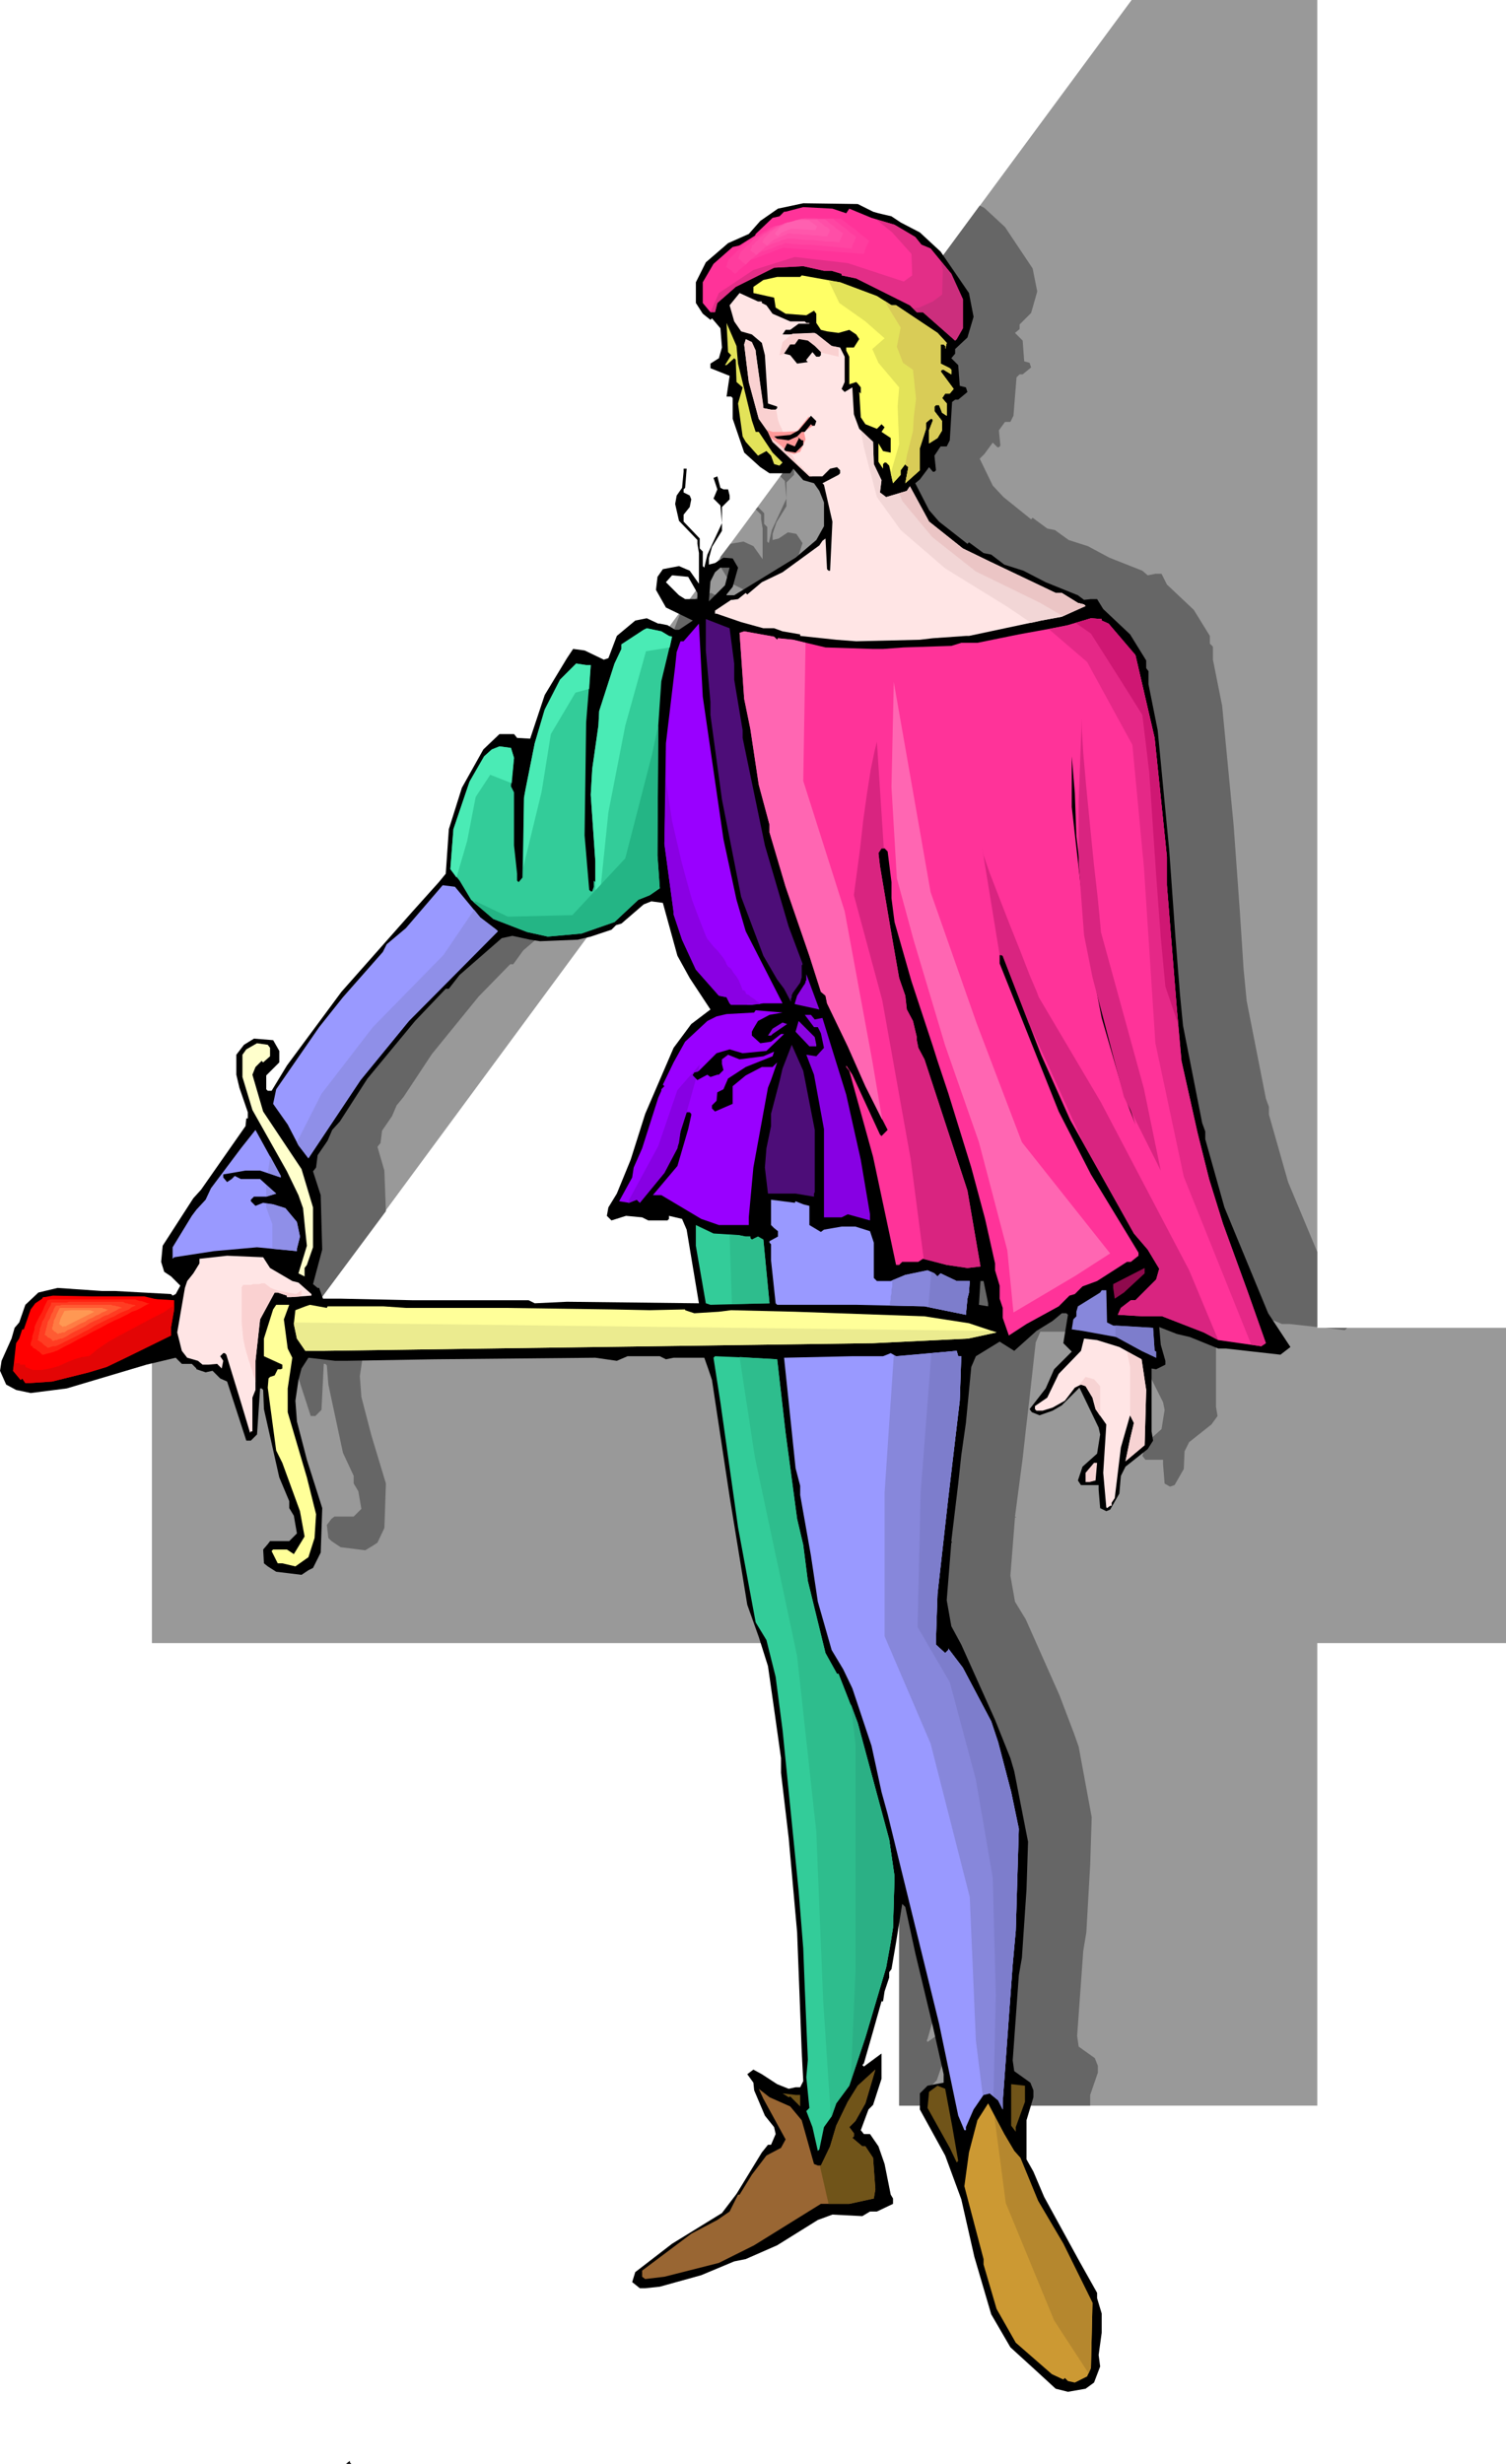 <svg xmlns="http://www.w3.org/2000/svg" width="6.54in" height="10.699in" fill-rule="evenodd" stroke-linecap="round" preserveAspectRatio="none" viewBox="0 0 1963 3212"><style>.pen1{stroke:none}.brush3{fill:#000}.brush4{fill:#f39}.brush6{fill:#ffe5e5}.brush7{fill:#fad1d1}.brush9{fill:#e3e359}.brush10{fill:#8905e0}.brush11{fill:#4d0d78}.brush12{fill:#90f}.brush13{fill:#3c9}.brush14{fill:#99f}.brush15{fill:#8700e3}.brush18{fill:#8787db}.brush19{fill:red}.brush21{fill:#f7d3d3}.brush23{fill:#705419}.brush26{fill:#7d7dcc}.brush31{fill:#ff66b2}</style><path d="M198 1731 1475 0h242v1731h246v411h-246v603h-545v-603H198v-411zm192 0h782V670L390 1731z" class="pen1" style="fill:#999"/><path d="m1277 268 6 3 27 25 36 54 6 30-8 28-15 15v6l-6 5 10 10 2 27 7 2 2 6-11 9h-4l-4 4-4 50-4 8h-7l-8 11 2 20-2 2h-2l-6-6-11 15-6 6 17 35 14 15 36 29 2-2 19 14 10 2 18 13 25 8 28 15 43 17 7 6 10-2h8l7 14 35 33 21 34v10l4 4v17l12 60 15 156 8 111 5 77 4 41 25 127 4 11v10l25 88 38 91v98l-36-4h-10l-36-15-17-4-23-10 2 23 5 22v5l-11 6-6-2v83l2 12-8 11-29 23-6 12-1 23-12 21-6 2-7-4-2-25v-6h-23l-4-5 6-18 19-17 4-25-2-10-26-52-23 23-11 8-17 6-10-4-4-4 21-27 12-25 23-23-12-11 6-37-2-2h-6l-11 10-21 13-29 25-18 8h-32l-6 14-8 72-5 43-4 36-10 76 2 1h-2l-6 76 6 34 14 23 44 99 19 50 6 17 17 92-2 62-5 88-4 24-8 111 2 14 21 15 4 10v9l-10 29v14h-123l-15-27v-21l10-10 21-4v-11l-14-62-23-96-14-60-3-4-8 50-6 35-4 4v7l-5 18-2 13h-2l-12 39-12 42-1 2 1 2 24-17v32l-12 35-6 6-9 27h-34v-603h-87l-1-2-11-38-15-43-23-140-23-152-5-12-5-17h-41l-9 2-8-4h-42l-14 6-29-4-209 2-116 2h-13l-35-4-10 13-3 16-4 27 2 27 13 50 19 63-2 58-9 19-6 4-10 6-32-4-12-8-4-4-2-17 6-8 4-3h25l10-10-4-23-6-10v-10l-14-30-19-89-2-25-2-2h-2l-3 60-6 6-2 2h-6l-25-77-9-4-10-10-10 2-11-4v-2l-6-6h-14l-7-7-39 9-76 23v-39l58-79 51 3 2 2 4-2 5-12-11-11-10-6-3-13 1-13 334-453 26-29 10-11v-9l201-273 5 2 6-2 11-29 23-19 16-4 15 8h2l10 2 9 6h6l17-12-34-17-14-23 1-11 13-17 17-3 13 6 12 17v-40l-2-12v-6l-7-7 3-3 8 8v14l4 4v19l2 2 4-17 19-41-2-23-6-6 11-15h5l2 8v5l-10 10v31l-13 21-5 15v8l8-2 12-8 11 2 8 12-8 25-7 9v2h9l81-50 27-23 10-17v-31l-6-15-8-10-13-4-14-15-4 6h-27l-11-8-15-14 217-295zm479 1463-3 3-25-3h28zm-1366 0h782V670l-386 525-11-2-23-6-14 4-56 48-13 18h-4l-41 42-61 75-37 56-9 11-6 14-13 19-2 16-4 5 9 31 2 53-113 152z" class="pen1" style="fill:#666"/><path d="m1138 276 7 2 17 4 12 8 25 13 27 25 37 54 6 31-8 27-16 15v6l-5 6 9 9 2 27 8 2 2 6-12 10h-4l-4 3-3 50-4 8h-8l-8 12 2 19-2 2h-2l-5-6-12 16-6 5 18 35 13 15 37 29 2-2 19 14 10 2 17 13 25 8 29 15 42 17 8 6 9-1h8l8 13 35 33 21 34v10l3 4v17l12 60 15 156 8 112 6 76 4 41 25 127 4 11v10l25 89 57 138 29 44-13 10-71-8h-10l-37-15-17-4-23-9 2 23 6 21v5l-12 6-6-1v82l2 12-7 11-29 23-6 12-2 23-12 21-5 2-8-4-2-24v-6h-23l-4-6 6-18 19-17 4-25-2-9-25-52-23 23-12 7-17 6-10-4-3-4 21-27 11-25 23-23-11-11 6-37-2-2h-6l-12 10-21 13-29 26-19-12-31 19-6 14-7 73-6 42-4 37-9 75 1 2h-1l-6 75 6 34 13 24 44 98 20 50 5 17 18 92-2 62-6 89-4 23-8 111 2 14 21 15 4 10v9l-9 30v51l9 16 14 33 46 84 23 41v7l6 20v25l-4 29 2 15-8 21-11 8-23 4-16-4-25-23-34-31-25-43-22-75-17-75-21-57-33-60v-21l10-10 21-4v-11l-14-62-23-96-13-60-4-4-8 50-6 35-3 4v7l-6 18-2 13h-2l-11 39-12 42-2 2 2 2 23-17v33l-11 34-6 6-10 27 4 5h8l11 16 8 23 8 40 3 5v7l-21 10h-9l-10 6-39-2-19 7-53 33-41 18-15 3-43 18-54 15-19 2h-7l-10-8 4-13 48-37 65-40 19-25 33-54 8-10h4l6-14-2-9-12-15-14-33-1-10-8-11 8-6 11 6 20 13 15 6 9-2h6l4-8-2-38-6-156-11-123-10-85v-19l-9-64-8-56-12-38-15-42-23-141-23-152-4-12-6-17h-40l-10 2-8-4h-42l-14 6-28-4-210 2-115 2h-14l-35-4-9 14-4 15-4 27 2 27 13 50 20 63-2 58-10 20-6 3-9 6-33-4-11-7-5-4-1-18 6-7 3-4h25l10-10-4-23-6-10v-9l-13-31-20-89-1-25-2-2h-2l-4 60-6 6-2 2h-6l-25-77-9-4-10-10-9 2-12-4v-1l-6-6h-13l-8-8-38 9-104 31-47 6-19-4-13-7-8-18 2-13 13-29 4-14 6-7 8-23 17-16 25-6 58 4h17l73 4 2 2 4-2 6-11-12-12-9-6-4-13 2-21 40-62 10-11 58-83 1-10h2v-8l-11-32-4-17v-26l10-13 13-8 25 2 8 14v15l-17 17v18l2 2h5l20-33 71-96 92-104 35-39 9-11 4-58 17-54 28-50 21-20h19l4 5 17 1 19-57 29-48 8-12 15 2 25 12 6-2 11-29 24-20 15-3 15 7h2l10 2 10 6h5l18-12-35-17-13-23 2-17 7-10 21-4 14 6 12 17v-40l-2-12v-5l-24-25-5-22 2-11 7-10 2-21v-4h4l-2 25-2 2v4l8 4 2 5-2 10-8 10v9l21 22v13l4 4v19l2 2 4-17 19-41-2-23-9-9 5-12-5-15 5-2 4 15 4 2h6l2 8v5l-10 10v31l-13 21-4 15v8l8-2 11-7 12 1 7 12-7 25-8 10v1h10l80-49 27-23 10-18v-31l-6-15-7-10-14-4-13-15-4 6h-27l-12-8-21-19-15-44v-27l-2-2h-6l4-27-25-10v-6l11-7 4-14-2-25-11-13-2 2-10-8-9-14v-27l13-26 29-25 27-12 15-17 23-16 33-7 71 1 20 10zm-255 970 16 29 27 41-25 19-23 31-37 86-19 60-18 44-11 18-2 11 6 6 19-6 21 2 8 4h25l2-2v-4l17 4 6 14 16 96-172-2-42 2-8-4H537l-92-2h-24l-5-14h-2l-6-5 12-45-2-71-10-31 4-5 2-16 13-19 6-14 10-11 36-56 62-75 40-42h4l14-18 55-48 14-3 23 5 13 2 49-2 17-4 27-9 6-6 7-2 29-25 10-4 15 2 19 69zm405 453v4l-12-2 2-31h4l6 29zM909 773v8h-16l-8-5-17-17 8-9 21 2 12 21zm36-10-21 21 2-26 6-12 7-6h12l-6 23z" class="pen1 brush3"/><path d="m1103 278 4-6 29 12 30 9 27 16 8 10 12 5 27 33 15 33v38l-8 14-2 2-42-37h-8l-9-9-70-35-19-4v-2l-13-4h-10l-27-6-38 2-50 25-24 21-3 12h-6l-10-12v-27l14-24 25-22 9-2h16l5-15 22-21 9-2 6-6h2l23-6 38 2 18 6z" class="pen1 brush4"/><path d="m1143 386 19 12h6l54 36 12 13-2 8v-4l-2-2h-4v25l12 6 2 2v6l-10-6h-2l-2 2 17 23-5 6h-6l-4 6 6 7v16l-6-4-4-10h-4l-2 2v6l10 13v12l-6 10-11 7v-17l5-13-1-2h-2l-6 5v8l-8 25v29l-19 17 4-21-4-4-6 8v6l-10 11-5-23-4-4h-2l-2 2v6l-6-9v-24l6 10 10 2v-19l-12-8 4-6-4-4-6 6-15-6-6-9-2-33 2 2v-8l-4-5-2-2-9 3v-36l-4-8v-4h10l7-11-4-6-9-6-14 4-15-2-8-2-6-9v-12l-3-4-10 6-27-2-13-8-2-13-27-6v-8l13-9 18-4h30l2-2 50 9 48 18z" class="pen1" style="fill:#ff6"/><path d="M993 393v2l6 3 8 11 23 10h19l2 2h4v1h-14l-11 8h-6l-4 6h8l34-2 22 17 11 2 6 12v33l-4 9 4 4 10-6 2 35 7 19 18 17 1 29 10 21-2 16 8 6 27-8 4-6 25 46 44 35 35 17 86 41h8l21 13 8 2 2 2-31 14-27 5-94 20h-4l-43 3-17 2-83 2-26-2-47-5v-2l-23-4-11-4h-14l-29-8-32-11h-2v-4l21-14h2l7-1 10-8 2 2 19-16 27-13 48-35 4-6 4-3 2 40 2 2h2l3-64-11-48-2-2 21-11 2-2v-4l-4-4-9 2-10 10h-17l-48-45-6-13-12-17-13-48-6-49 2-7 8 4 5 11v2l10 73 10 2h6l2-2v-2l-12-4-4-63-4-16-13-11-14-4-9-13-6-21 13-16 24 11h5z" class="pen1 brush6"/><path d="M972 444h4l1 1h1l2 1 5 11v2l10 70v3l10 2h6l1 1 1 6 1 6 2 6 3 6 2 6 2 6 2 6v5l2 2v1l1 1v2l1 1v1l1 1 1 1v1h1l1 1 1 2 2 3 1 2 2 3 2 2 2 1 2 1v1l1 1 1 1 1 1v1l1 1h1l1 1h1l1 1 1 1 2 1 1 2 2 1h-4l-48-45-6-13-12-17-13-48-6-49 2-5zm44 19 4-17 13-11 27-1 4 1 20 16 9 2v12l-21-5-19-6-14 3-23 6z" class="pen1 brush7"/><path d="m999 560 8 3h16l16-1 15-19 7 11-13 9 2 10-7 16-8 3-9-3-8-8-14-11-3-7-2-3z" class="pen1" style="fill:#f99"/><path d="m962 474 18 74 5 15h4l18 27 13 13-4 4-7-2-4-11-6-6-11 6-16-18-4-7-6-43 6-21-8-7-1-29-2-2-10 9h-2l8-13-4-4-2-38 13 30 2 23z" class="pen1 brush9"/><path d="m1062 451 8 8v4l-2 2h-4l-5-6-8 10v1l2 2-14 2-9-11-8-2 8-12h6l5-7 12 2 9 7zm0 104h-3l-2-2-8 10h-4l-6 6 6 5h2v6l-10 10-13-2-2-2 4-8 10 4 5-10v-1l-2-2-11 5-15-2-4-3 21-2 11-6 16-19 7 7-2 6z" class="pen1 brush3"/><path d="m1436 809 9 4 35 41 25 108 16 155v37l13 162 6 67 21 94 15 60 18 58 32 88 24 68-6 4-56-8-19-10-54-21h-25l-33-2 4-9 13-10h6l27-27 4-14-15-25-18-21-83-148-38-85-50-129-2-1h-2v11l77 193 42 82 62 102v4l-10 8h-5l-39 25-19 7-10 10-7 2-14 14-42 23-23 15-8-23v-13l-4-12v-17l-6-20v-9l-13-58-18-67-30-97-14-42-6-19-28-85-22-77-4-31v-21l-5-40-4-4h-4l-4 6 2 17 14 83 11 63 8 23 2 18 8 15 5 21v4l2 10 8 15 56 171 17 99-17 2-27-4-31-8-6 4h-21l-4 4h-4l-30-141-31-112-4-5v-2l8 12 36 78 2 2 8-8-29-57-23-52-27-56-2-10-6-5-15-47-31-90-21-71v-10l-14-52-11-73-8-39-6-86 6-2 39 7 4 4 1-2 20 2 42 10 62 2h13l27-2 62-2 13-4h21l54-11 44-8 20-4 30-9 14 1v2z" class="pen1 brush4"/><path d="m1051 1270 17 46-32-7v-1l3-10 9-14 1-1v-1l1-1v-2l1-1v-8z" class="pen1 brush10"/><path d="M957 865v21l11 66v10l29 140 31 106 18 48v2h-1v16l-2 7-10 14v1l-1 1v3l-1 2v4l-9-17-9-12-18-31-29-77-25-127-15-110v-17l-6-67v-41l31 12 6 46z" class="pen1 brush11"/><path d="m943 1094 17 79 12 41 48 94h-25l-15 2h-27l-2-2-4-8-10-2-30-34-18-39-11-33v-3l-12-89 2-131 8-67 4-33 2-19 5-14h4l20-23 5 95 27 186z" class="pen1 brush12"/><path d="m872 829 4 1-14 58-4 58-1 169 3 43-13 9-15 6-31 29-43 15-44 4-27-6-44-17-29-25-15-25-12-15 4-52 21-62 19-33 10-9 10-4 15 2 4 13-4 37 4 8v69l4 37v9l2 2 5-6 2-104 2-11 12-60 13-44 20-39 21-21 13 2h6l-6 75-2 147 6 71 2 2h2l2-6v-8l2 2v-27l-6-87 2-34 8-56 1-19 20-62 9-19v-6l29-19 4-2 19 4 10 6z" class="pen1 brush13"/><path d="m1403 1090 16 133 15 83 33 121 13 39-15-39-29-100-19-98-20-177v-66l4 48 2 56z" class="pen1 brush3"/><path d="m626 1196 21 16 2 2-116 117-63 77-68 102-13-17-14-27-19-27 4-19 56-81 31-39 52-59 5-10 25-21 48-56 16 2 33 40z" class="pen1 brush14"/><path d="m1003 1323-15 8-6 10-2 4v5l11 10 14-2 13-10h4l-23 22-31 3-17-5-17 5-23 23-6 2-2 3v1l6 6 13-7 4 3 9-3h2l6-6-2-8v-6l8-6 15 6 31-4 14-6-2 6-35 14-23 15-6 14-8 4-1 11-6 6v4l4 4 23-10v-23l17-14 21-11h14l6-6-8 23-4 10-19 104-6 65v10h-39l-23-8-52-31h-11l32-38 14-48 4-18v-2l-2-2h-4l-8 25-4 22-17 32-32 39-4-4-10 4-13-2 17-31 2-13 11-25 21-66 4-9v-2l4-4-2-2 14-29 15-27 29-27 12-6 13-3 36-2 2-3 35 3-17 3z" class="pen1 brush12"/><path d="m1062 1329 10-2 31 100 19 85 12 71v8l-29-8-8 4h-23v-115l-13-71-10-26 13 2 10-11-4-19-4-8h-5l-12-16h8l5 6z" class="pen1 brush15"/><path d="M1064 1362v2h-9l-18-19 4-14 21 21 2 10zm-57-14-2 2h-4l6-9 13-8 6 2-19 13z" class="pen1 brush10"/><path d="M352 1366v11l-9 8-2-2-8 8-4 10 14 48 50 75 15 50v52l-8 23-3 4v11l-8-4 4-13 7-23-2-19-3-30-6-17-15-31-45-80-13-43v-29l5-7 14-8 14 2 3 4z" class="pen1" style="fill:#ffc"/><path d="M1062 1473v81l-1 2v4l-24-4h-36l-4-34 2-25 6-29v-16l11-42 4-17 12-31 15 34 15 77z" class="pen1 brush11"/><path d="m1482 1472 10 26-10-26z" class="pen1 brush3"/><path d="m366 1535-27-9h-19l-29 5v4l5 6 6-4 4-4 8 4h25l21 19-13 4h-16l-4 4v2l6 6 10-4 13 2 16 5 15 18 4 19-4 16v3l-52-5-56 5-52 8-2 2v-15l25-41 6-8 12-13 7-15 39-52 19-24 33 60v2z" class="pen1 brush14"/><path d="m1494 1503 3 11-3-11z" class="pen1 brush3"/><path d="m1037 1566 10 4 8 2v25l15 9 4-3 23-4h18l19 6 5 15v46l4 4h18l19-8 29-6 9 4 4 4 4-4 21 10h17l-1 15-2 8-2 21-54-11-89-2h-103l-2-2-6-56v-21l-2-2v-2l11-6v-7l-5-4-4-4v-33l31 4 1-2z" class="pen1 brush14"/><path d="m962 1610 10 2h6v2l2 2 8-4 7 4 8 83-77 2-6-2-13-75v-27l23 11 32 2z" class="pen1 brush13"/><path d="m352 1653 29 17 8 2 17 15v2l-27 2h-5v-2l-12-4h-4l-19 35-6 54v38l-4 10v44h-2l-1 2-12-40-19-62-2-2h-2l-4 4 4 6-2 10-6-6-11 1h-8l-6-5-14-4-7-9-6-24 10-58 3-9 8-10 8-13v-6l36-4 47 2 9 14z" class="pen1 brush6"/><path d="m1465 1685-12 8-2-14v-5l41-21v7l-27 25z" class="pen1" style="fill:#8f0a4d"/><path d="m1443 1724 8 4 52 3 2 30 2 1v8l-19-9-33-18-44-8-14-2 2-13 4-4v-6l2-7 29-18 2-3h6l1 42z" class="pen1 brush18"/><path d="M227 1695v12l-4 23v11l-59 29-25 12-23 7-48 12-29 2h-6l-4-6-2 2-10-12 4-36 4-6 4-12h2l9-26 6-8 12-8 11-2 91 2 67 4z" class="pen1 brush19"/><path d="m370 1720 5 38 6 12-6 40v31l25 85 12 48-2 31-8 25-17 12-17-4h-6l-8-16 2-2h18l9 6 14-23-6-33-23-63-8-16-11-82 1-12 2-2 6-2 4-8h4l2-1v-5l-24-11v-23l12-38 4-6h17l-7 19zm57-17h73l29 2h129l139 2 50 1 46-1v1l12 4 32-2 16-2 83 2 169 6 58 9 36 12-37 8-124 6-505 7-212 3h-23l-11-16-4-19 2-18 13-5 6-2 22 4 1-2z" class="pen1" style="fill:#ff9"/><path d="m1459 1756 29 16 6 40-2 72-25 21 6-29 5-21-5-10-12 42-8 66-4 6v4h-2l-4 3-1-1-4-45 4-63-14-20-4-15-9-15-6-2-8 4-13 17-16 9-13 4h-8l-2-2v-4l16-11 15-31 29-30 4-16 17 2 29 9z" class="pen1 brush6"/><path d="m1247 1761 2 7h4l-2 58-15 127-14 125-2 58v8l12 11 4-4v-2l19 25 37 70 9 27 17 65 10 48-4 133-4 44-13 179v10l-6-12-11-9-8 2-13 19-10 23v4h-2l-8-19-25-120-67-273-8-29-13-60-25-75-12-25-15-25-18-63-9-60-14-79v-12l-6-23-15-144 89-2h40l10-4 7 4 79-7z" class="pen1 brush14"/><path d="m1013 1772 11 96 15 112 8 34 6 47 23 94 15 27h2l25 64 41 152 7 48-2 67-3 19-6 33-27 91-21 63-17 23-6 17-10 14-6 29-2 2-7-31-8-21 4-4-4-40 2-23-4-93-2-52-6-75-21-210-9-69-12-48-14-23-23-124-23-163-9-58 2-2 46 2 35 2z" class="pen1 brush13"/><path d="m1428 1930-8 2h-5v-12l11-13h4l-2 23z" class="pen1 brush21"/><path d="m1115 2765-8 8 6 8v4l-2 2 13 11h4l10 15 3 41-2 12-32 7h-37l-87 54-46 23-71 18-25 3-4-3v-8l64-48 34-18 16-11 11-22h2l16-26 19-25 19-10 6-11-29-53-6-13 14 11 27 12 15 18 16 57 5 2h4l12-25 8-27 15-31 13-21 23-21-13 44-13 23z" class="pen1" style="fill:#963"/><path d="m1336 2740-12 33v6l-6-8v-54l18 2v21zm-95 31 8 46-2 2-9-19-29-52 2-21 11-8 10 4 9 48zm-198-40v15l-13-13-2 1-8-5 17 2h6z" class="pen1 brush23"/><path d="m1322 2804 8 9 23 56 33 56 38 77-2 85-5 11-16 8-9-2-4-4-2 2-15-7-47-41-25-44-17-58v-7l-25-95 6-44 11-42 14-22 21 40 13 22z" class="pen1" style="fill:#c93"/><path d="M458 3212h-7l5-4v2l2 2z" class="pen1 brush3"/><path d="m383 1724 910 11 6 2-37 8-124 6-505 7-212 3h-23l-11-16-4-19v-2z" class="pen1" style="fill:#ebeb8f"/><path d="M1163 1669v8l-1 4v5l-1 4v4l-1 4v4l45 1 54 11 2-21 2-8 1-15h-17l-21-10-4 4-4-4-9-4-29 6-17 7zm2 98-12 179v187l60 140 51 200 8 187 9 72 1-1 8-2 11 9 6 12v-10l13-179 4-44 4-133-10-48-17-65-9-27-37-70-19-25v2l-4 4-12-11v-8l2-58 14-125 15-127 2-58h-4l-2-7-79 7-3-1z" class="pen1 brush18"/><path d="m1214 1658-4 46 49 10 2-21 2-8 1-15h-17l-21-10-4 4-4-4-4-2zm0 106-14 182-4 175 42 72 34 127 22 128 4 152-3 133 6 5 6 12v-10l13-179 4-44 4-133-10-48-17-65-9-27-37-70-19-25v2l-4 4-12-11v-8l2-58 14-125 15-127 2-58h-4l-2-7-33 3z" class="pen1 brush26"/><path d="m951 1610 3 90 49-1-8-83-7-4-8 4-2-2v-2h-6l-10-2h-11zm13 159 20 131 55 259 25 229 9 221 10 151 1-1 6-17 17-23 21-63 27-91 6-33 3-19 2-67-7-48-41-152-25-64h-2l-15-27-23-94-6-47-8-34-15-112-11-96-35-2-14-1z" class="pen1" style="fill:#2ebd8d"/><path d="m1109 2221 6 52v298l-6 141 19-56 27-91 6-33 3-19 2-67-7-48-41-152-9-25z" class="pen1" style="fill:#2bb085"/><path d="m1296 2758 15 114 63 153 45 69 3-7 2-85-38-77-33-56-23-56-8-9-13-22-13-24z" class="pen1" style="fill:#b5872e"/><path d="M1069 2823v2l11 48h27l32-7 2-12-3-41-10-15h-4l-13-11 2-2v-4l-6-8 8-8 13-23 13-44-23 21-13 21-15 31-8 27-12 25h-1z" class="pen1 brush23"/><path d="m1469 1762 4 20v63l5 10-5 21-6 29 25-21 2-72-6-40-19-10zm-63 44 9-11 11 3 8 9v39l-6-9-4-15-9-15-6-2-3 1z" class="pen1 brush21"/><path d="m1143 967 9 139h-3l-4 6 2 17 14 83 11 63 8 23 2 18 8 15 5 21v4l2 10 8 15 56 171 17 99-17 2-27-4-30-8-17-130-37-207-37-137 1-8 3-22 4-30 4-36 5-36 5-32 5-24 3-12zm137 137 23 141h2l2 1 34 88 24 52 47 104 66 118 18 21 15 25-4 14-27 27h-6l-13 10-4 9 33 2h25l54 21 19 10-38-91-115-219-81-137-3-8-9-21-12-31-14-35-14-36-12-31-8-23-2-11zm130-167-4 108v81l7 93 11 55 41 156 48 96-22-107-56-204-1-12-3-31-5-44-5-50-5-51-4-45-2-32v-13z" class="pen1" style="fill:#d92480"/><path d="m1162 1026 7 119 22 81 41 137 44 126 37 141 8 81 81-48 45-29-115-145-59-155-60-171-48-274-3 137z" class="pen1 brush31"/><path d="m1367 820 50 43 59 108 15 159 15 230 37 174 88 219 13 2 6-4-24-68-32-88-18-58-15-60-21-94-6-67-13-162v-37l-16-155-25-108-35-41-9-4v-2l-14-1-30 9-20 4-5 1z" class="pen1" style="fill:#e52887"/><path d="M1454 1728v15h1l33 18 19 9v-8l-2-1-2-30-49-3z" class="pen1 brush26"/><path d="m873 844-31 5-27 97-22 113-10 97-3 32-4-30v-35l-6-87 2-34 8-56 1-19 20-62 9-19v-6l29-19 4-2 19 4 10 6 4 1-3 14zm-105 54-18 5-32 54-12 75-24 99 1-91 2-11 12-60 13-44 20-39 21-21 13 2h6l-2 31zm-101 123-28-11-19 29-11 57-14 48-8-11 4-52 21-62 19-33 10-9 10-4 15 2 4 13-3 33z" class="pen1" style="fill:#4aebb5"/><path d="m859 941-9 42-35 136-69 74-84 2-42-20-3 1 26 22 44 17 27 6 44-4 43-15 31-29 15-6 13-9-3-43 1-169 1-5z" class="pen1" style="fill:#24b585"/><path d="m618 1186-40 59-92 94-67 87-32 63 2 4 13 17 68-102 63-77 116-117-2-2-21-16-8-10zm-266 321v3l-3 19 17 6v-2l-14-26zm-5 38v15l13-4-13-11zm0 24v5l8 22v32l32 3v-3l4-16-4-19-15-18-16-5-9-1z" class="pen1" style="fill:#8f8fe8"/><path d="m882 1498 3-8 2-15 8-25 12-43-4-5v-1l2-3 5-1 2-9-29 33-25 73-38 70-1 4h1l10-4 4 4 32-39 16-31z" class="pen1 brush15"/><path d="m926 407 11-25 45-30 54-17 69 8 73 24 11-8-1-28-25-28-21-17 24 7 27 16 8 10 12 5 27 33 15 33v38l-8 14-2 2-42-37h-8l-9-9-70-35-19-4v-2l-13-4h-10l-27-6-38 2-50 25-24 21-3 12h-6z" class="pen1" style="fill:#e32e87"/><path d="m1226 340 3 12-1 32-12 9-18 8-8 1 5 5h8l42 37 2-2 8-14v-38l-15-33-14-17z" class="pen1" style="fill:#cc2e7d"/><path d="m931 359 3-12 25-24 38-24 55-15 55 1 43 33-9 21-123-9-50 18-23 21-14-10z" class="pen1 brush4"/><path d="m946 348 1-1v-1l1-2v-2l1-1v-1l1-2 2-2 3-3 2-2 3-3 3-3 2-2 3-3 2-2 4-3 5-2 4-3 4-3 4-2 4-3 4-2 4-3 6-2 6-1 6-2 6-1 5-2 6-2 6-1 6-2h12l5 1h29l5 4 4 3 5 4 5 3 4 4 5 4 4 3 5 4-1 2-1 2-1 2-1 2-1 3-1 2v2l-1 2-13-1-14-1-13-1-13-1-13-1-13-1-13-1-13-1-6 2-5 2-5 2-6 2-5 2-5 2-5 2-6 2-2 2-3 3-2 2-3 2-2 2-3 2-2 3-3 2-1-1-2-1-1-2-2-1-1-1-2-1-1-1-2-1z" class="pen1" style="fill:#ff3c9e"/><path d="m962 337 1-1v-2l1-1v-2l1-1v-1l2-2 2-2 2-2 2-2 3-2 2-2 2-2 2-3 3-2 4-2 3-2 3-2 4-2 3-2 4-3 3-2 5-1 5-1 4-2 5-1 5-1 5-2 5-1 5-1h38l3 3 4 3 4 3 4 3 4 3 3 3 4 3 4 3-1 2-1 2v2l-1 1-1 2-1 2v2l-1 2-11-1-11-1-11-1-10-1-11-1h-11l-11-1-11-1-4 2-4 1-5 2-4 2-4 1-5 2-4 1-4 2-2 2-3 2-2 2-2 1-2 2-2 2-2 2-2 2-1-1-1-1-2-1-1-1-1-1-1-1-1-1-2-1z" class="pen1" style="fill:#ff45a2"/><path d="M978 327v-1l1-1v-1l1-1v-3l2-1 2-2 1-2 2-1 2-2 1-2 2-1 2-2 2-2 3-1 3-2 2-2 3-1 3-2 2-2 3-1 4-1 3-1 4-1 4-1 4-1 4-2 3-1 4-1h4l4 1h22l3 2 3 3 3 2 3 2 3 3 3 2 3 2 3 2-1 2v1l-1 2-1 1v2l-1 1v1l-1 2-8-1h-9l-8-1-9-1h-8l-9-1-8-1h-9l-3 1-4 1-3 2-4 1-3 1-3 1-4 2-3 1-2 1-1 2-2 1-2 2-1 1-2 1-1 2-2 1h-1l-1-1-1-1-1-1h-1l-1-1-1-1h-1z" class="pen1" style="fill:#ff4ea7"/><path d="M994 316v-1l1-1v-2l1-1 1-1 1-1 1-1 1-1 2-2 1-1 1-1 1-1 2-1 2-2 2-1 2-1 2-1 2-2 2-1 2-1 2-1 3-1h3l3-1 3-1 2-1h3l3-1h22l2 2 2 2 2 1 2 2 2 2 3 1 2 2 2 2-1 1v2l-1 1v1l-1 1v1l-1 1h-6l-6-1h-6l-6-1h-6l-7-1h-6l-6-1-3 1-2 1-2 1-3 1-2 1-3 1-2 1-3 1-1 1-1 1-1 1-2 1-1 1-1 1-1 1-1 1h-1l-1-1-1-1h-1v-1h-1l-1-1z" class="pen1" style="fill:#ff57ab"/><path d="m1010 305 1-2 6-7 10-6 13-3h14l11 8-2 5-31-2-13 5-5 5-4-3z" class="pen1" style="fill:#ff60b0"/><path d="m48 1774-18-13 7-29 19-41 37-1h95l25 6-53 27-89 46-1 1-3 1-4 1-4 1-5 1h-3l-3 1v-1z" class="pen1 brush19"/><path d="m54 1765-1-1-2-2-2-1-2-2-2-1-2-1-1-2-2-1v-3l1-3 1-3v-3l1-3 1-3 1-3v-3l2-5 2-4 2-4 3-5 2-4 2-5 2-4 2-4 4-1h110l3 1 3 1h2l3 1 3 1 2 1h3l-6 3-5 3-6 3-6 2-5 3-6 3-6 3-5 2-10 5-9 5-10 5-9 5-10 5-9 5-10 5-9 5h-1l-2 1-3 1-4 1-4 1-3 1h-2l-1-1z" class="pen1" style="fill:#ff2111"/><path d="m61 1756-1-1-2-1-1-1-2-2-1-1-2-1-1-1-2-1 1-3v-2l1-3v-2l1-2v-3l1-2 1-3 1-4 2-3 2-4 1-3 2-4 2-4 2-3 1-4h20l3-1h70l2 1 2 1h2l2 1h2l3 1h2l2 1-5 2-4 3-5 2-5 2-4 2-5 3-5 2-4 2-8 4-8 4-8 5-8 4-7 4-8 4-8 4-8 4-2 1-3 1h-3l-3 1-3 1h-1l-1-1z" class="pen1" style="fill:#ff3c22"/><path d="m68 1747-1-1-1-1-2-1h-1l-1-1-1-1-1-1-2-1 1-2v-2l1-2v-2l1-2v-2l1-2v-2l1-2 2-3 1-3 1-3 2-3 1-3 1-2 2-3h5l2-1h65l2 1h3l2 1h2l2 1h1l2 1-4 1-3 2-4 2-4 2-3 2-4 1-4 2-3 2-7 3-6 3-6 4-6 3-6 3-6 3-6 4-6 3h-2l-3 1-2 1h-2l-2 1h-2v-1z" class="pen1" style="fill:#ff5b32"/><path d="M75 1738h-1l-1-1-1-1h-1l-1-1v-1h-1l-1-1v-3l1-1v-3l1-1v-3l1-2 1-2 1-2 1-3 1-2 1-2 1-2 1-2h55l2 1h2l1 1h3l-3 2-2 1-3 1-3 2-2 1-3 1-3 2-2 1-5 2-4 3-5 2-4 2-5 3-4 2-5 2-4 3h-3l-2 1h-2l-1 1h-1v-1z" class="pen1" style="fill:#ff7b43"/><path d="m81 1729-4-3 2-7 5-10 9-1h24l6 2-14 7-22 11-1 1h-3l-1 1-1-1z" class="pen1" style="fill:#ff9853"/><path d="m1150 1460-13-77-36-195-54-170 3-180-16-4-20-2-1 2-4-4-39-7-6 2 6 86 8 39 11 73 14 52v10l21 71 31 90 15 47 6 5 2 10 27 56 23 52 22 44z" class="pen1 brush31"/><path d="m1122 561 4 22 17 65 31 43 58 50 81 50 31 21 13-3 27-5 31-14-2-2-8-2-21-13h-8l-86-41-35-17-44-35-25-46-4 6-27 8-8-6 2-16-10-21-1-29-16-15z" class="pen1" style="fill:#f2d6d6"/><path d="m1172 643 4 10 39 47 57 45 84 41 29 17 30-13-2-2-8-2-21-13h-8l-86-41-35-17-44-35-25-46-4 6-10 3z" class="pen1" style="fill:#ebc5c5"/><path d="m1402 812 20 14 40 63 27 43 9 75 9 134 6 81 6 64 17 50-2-20-13-162v-37l-16-155-25-108-35-41-9-4v-2l-14-1-20 6z" class="pen1" style="fill:#cf1773"/><path d="m1080 366 14 29 34 24 25 22-16 14 8 18 27 32-2 25 2 49-11 38 3 13 10-11v-6l6-8 4 4-4 21 19-17v-29l8-25v-8l6-5h2l1 2-5 13v17l11-7 6-10v-12l-10-13v-6l2-2h4l4 10 6 4v-16l-6-7 4-6h6l5-6-17-23 2-2h2l10 6v-6l-2-2-12-6v-25h4l2 2v4l2-8-12-13-54-36h-6l-19-12-48-18-15-2z" class="pen1 brush9"/><path d="m1153 392 8 14 13 21-5 25 8 21 13 9 4 38-3 24-1 18-8 32-2 12 4 3-4 21 19-17v-29l8-25v-8l6-5h2l1 2-5 13v17l11-7 6-10v-12l-10-13v-6l2-2h4l4 10 6 4v-16l-6-7 4-6h6l5-6-17-23 2-2h2l10 6v-6l-2-2-12-6v-25h4l2 2v4l2-8-12-13-54-36h-6l-9-6z" class="pen1" style="fill:#d9cc57"/><path d="m386 1687-5-1-6-1-5-1-6-1-6-2-5-2-4-3-4-3h-4l-3 1h-8l-3 1h-10l-2 3v45l1 11 1 11 2 10 3 11 1 3 1 4 2 5 1 4 2 5 1 5 2 5 1 5v-28l6-54 19-35h4l12 4v2h5l14-1v-8l-7 5z" class="pen1 brush7"/><path d="m19 1776 1 1h6v2h7v3l5 2 5 2h11l11-2 11-3 11-5 10-4 10-3 9-1 11-9 13-9 14-8 15-8 15-8 15-8 14-7 12-8v1h1v2h1v1l-4 23v11l-59 29-25 12-23 7-48 12-29 2h-6l-4-6-2 2-10-12 2-11z" class="pen1" style="fill:#e30505"/><path d="m868 1018 4 26 4 26 6 26 6 26 7 26 7 25 9 24 9 23 2 4 4 5 4 5 5 5 4 5 4 5 3 5 1 3 2 3 4 3 3 5 4 5 3 5 2 5 2 5 1 3h2l1 1v1h1v2l1 1 3 1 2 2 3 2 3 2 2 2 3 2 2 2h-17v1h-21l-2-2-4-8-10-2-30-34-18-39-11-33v-3l-12-89 2-82zm0-38h1v-1h-1v1z" class="pen1" style="fill:#8a00e3"/></svg>
